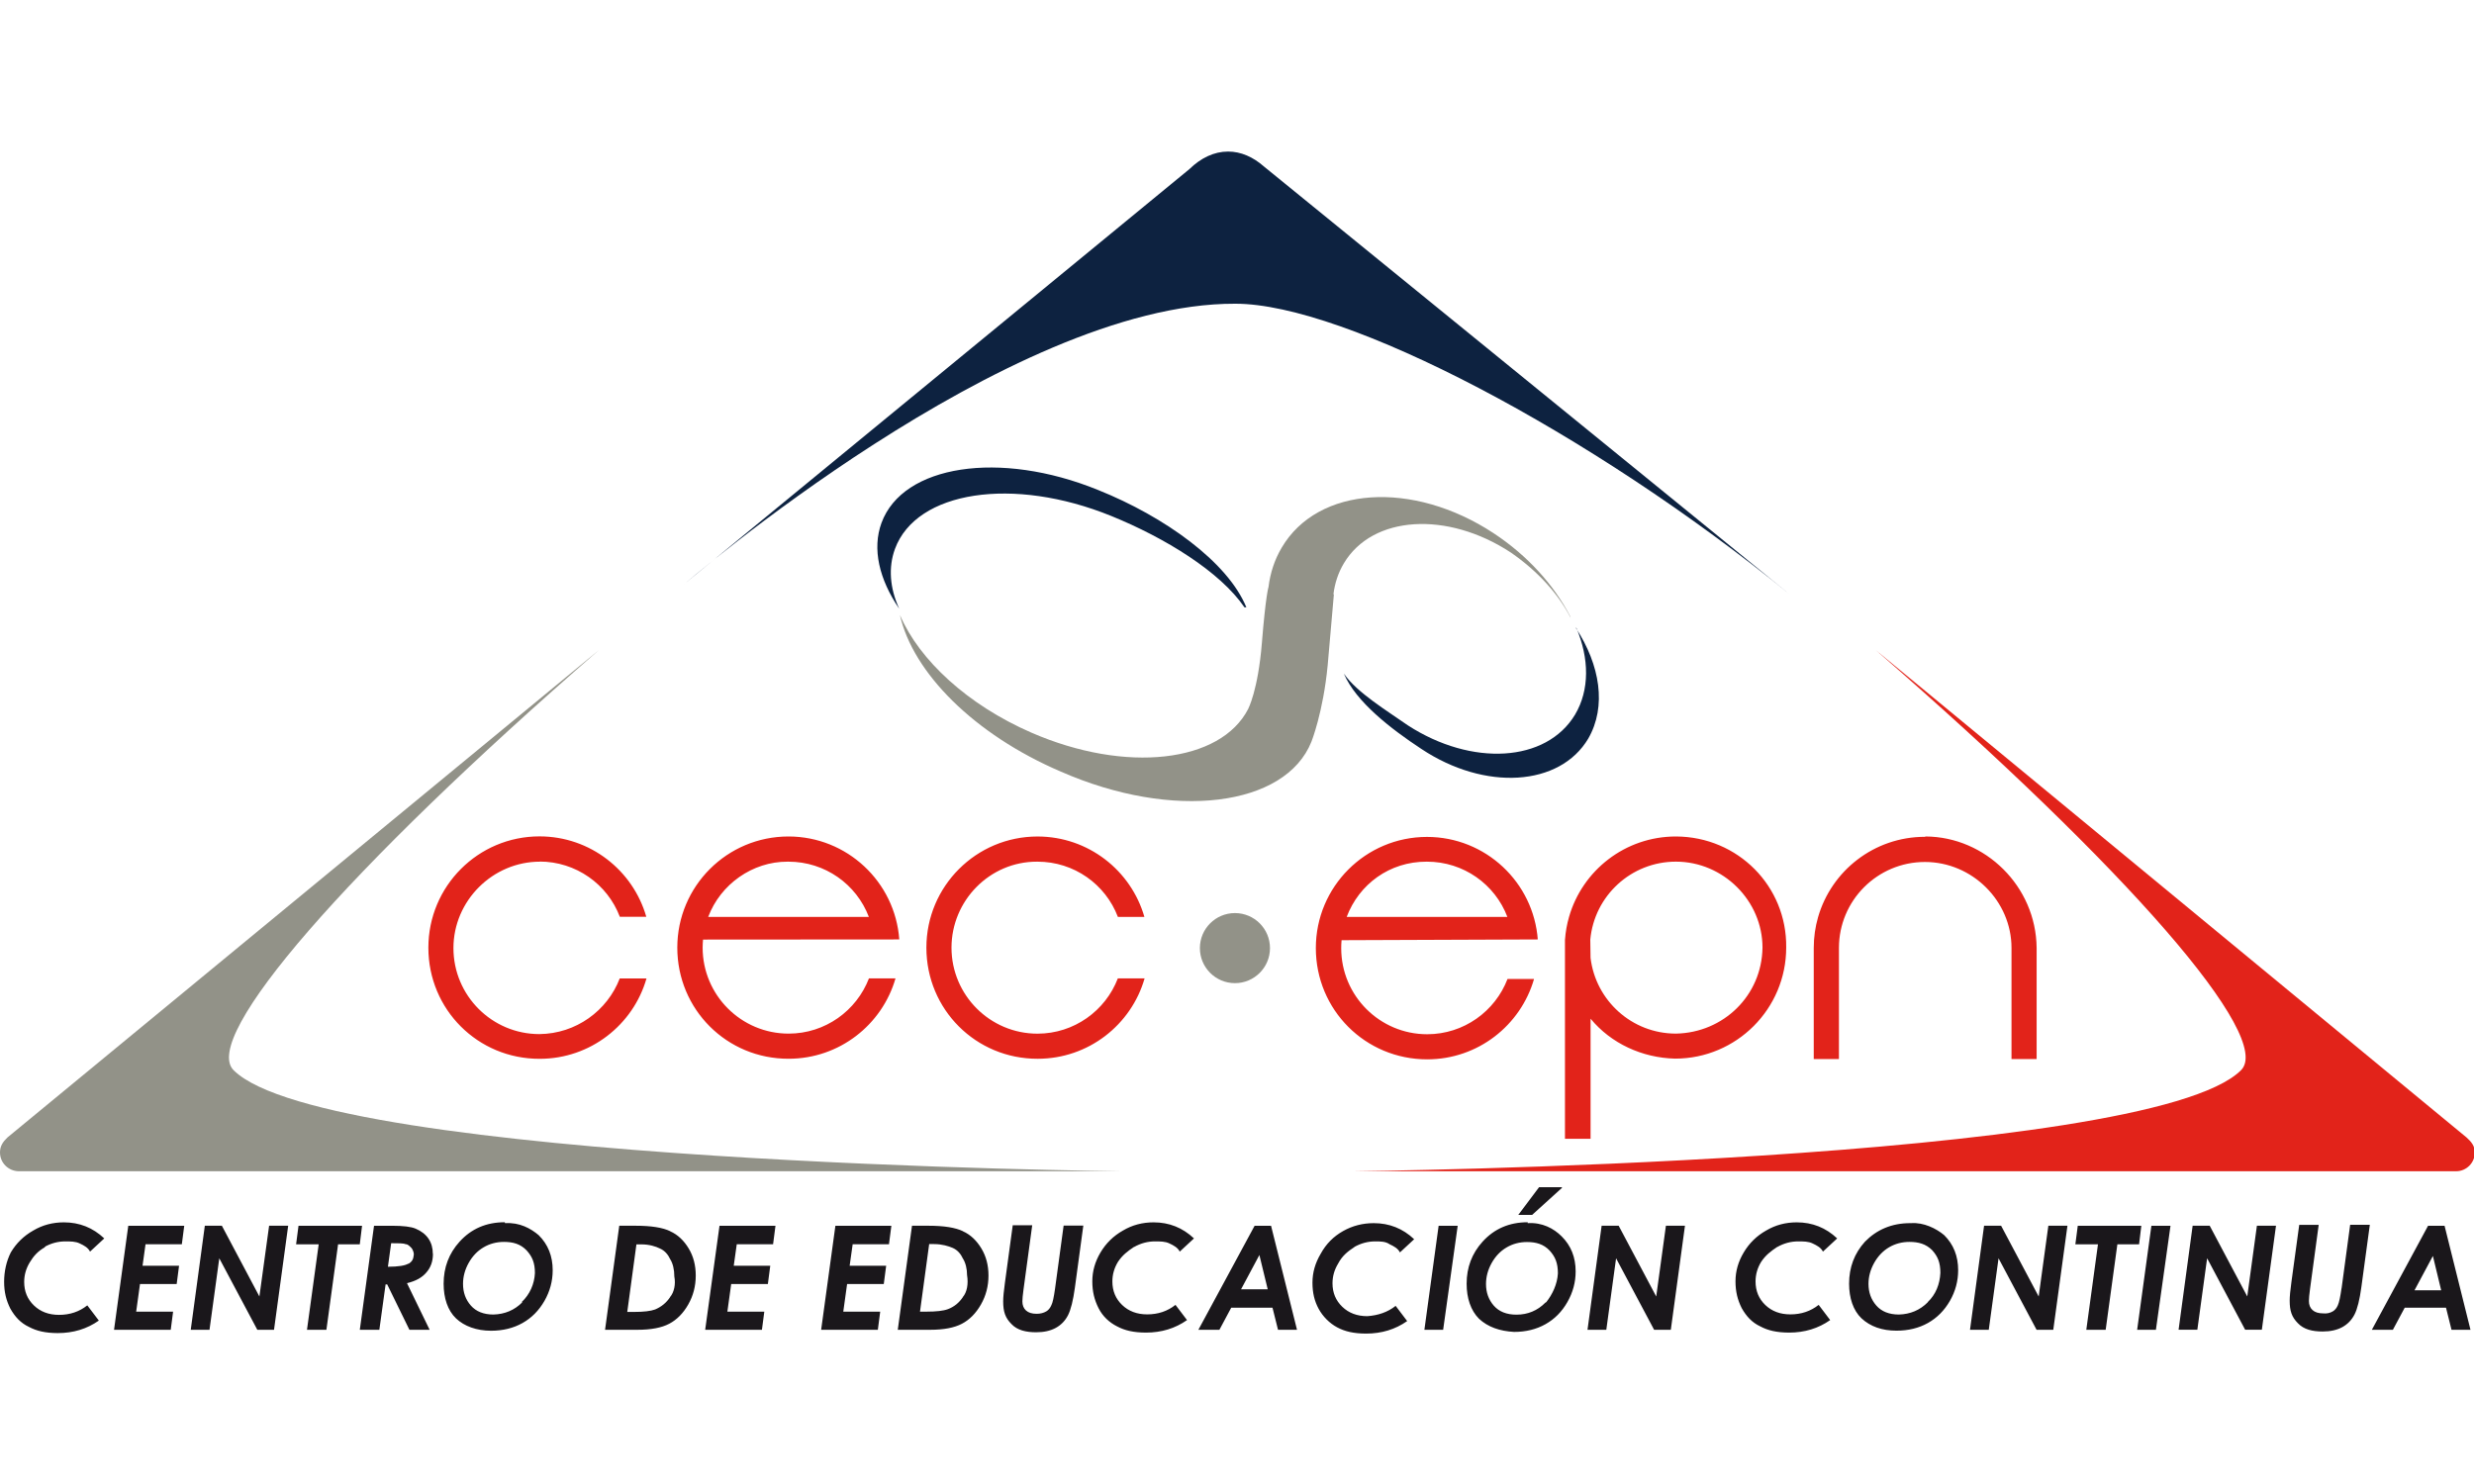 <svg xmlns="http://www.w3.org/2000/svg" xmlns:xlink="http://www.w3.org/1999/xlink" x="0px" y="0px" width="120px" height="72px" viewBox="0 0 120 72" xml:space="preserve"><g><defs><rect x="-5" y="-458" width="1930" height="310"></rect></defs><clipPath><use xlink:href="#SVGID_1_"></use></clipPath><g transform="matrix(1 0 0 1 4.768372e-007 0)" clip-path="url(#SVGID_2_)"><image width="1920" height="1200" transform="matrix(1.006 0 0 1 -7.096 -507)"></image></g></g><g><path fill="#0D2240" d="M59.932 14.736c5.288 0 17.2 6.2 26.9 14.121L61.302 8.074c-0.524-0.46-1.113-0.721-1.735-0.721 c-0.68 0-1.318 0.309-1.875 0.851L33.14 28.377C33.14 28.4 48.9 14.7 59.9 14.736z"></path><path fill="#929288" d="M0.36 55.188C0.143 55.4 0 55.6 0 55.914c0 0.5 0.4 0.9 0.9 0.912l53.513 0 c0 0-38.577-0.397-43.084-4.904c-1.589-1.59 5.439-9.715 17.724-20.384L0.36 55.188z"></path><path fill="#E2231A" d="M119.64 55.188c0.218 0.2 0.4 0.4 0.4 0.726c0 0.502-0.407 0.912-0.91 0.912l-53.512 0 c0 0 38.576-0.397 43.083-4.904c1.589-1.59-5.438-9.715-17.723-20.384L119.64 55.188z"></path><line fill="#E2231A" x1="43.4" y1="47.5" x2="42.1" y2="47.5"></line><path fill="#E2231A" d="M50.322 41.806c1.778 0 3.3 1.1 3.9 2.679h1.286c-0.647-2.252-2.723-3.9-5.184-3.9 c-2.976 0-5.39 2.416-5.39 5.392c0 3 2.4 5.4 5.4 5.392c2.461 0 4.537-1.648 5.184-3.899H54.22 c-0.6 1.565-2.12 2.681-3.898 2.681c-2.301 0-4.17-1.87-4.17-4.173C46.152 43.7 48 41.8 50.3 41.806z M26.164 41.8 c1.777 0 3.3 1.1 3.9 2.679h1.284c-0.644-2.252-2.722-3.9-5.18-3.9c-2.977 0-5.39 2.416-5.39 5.4 c0 3 2.4 5.4 5.4 5.392c2.458 0 4.536-1.648 5.18-3.899H30.06c-0.601 1.565-2.119 2.681-3.896 2.7 c-2.304 0-4.17-1.87-4.17-4.173C21.994 43.7 23.9 41.8 26.2 41.806z M43.619 45.579c-0.202-2.791-2.532-4.995-5.376-4.995 c-2.979 0-5.391 2.416-5.391 5.392c0 3 2.4 5.4 5.4 5.392c2.46 0 4.535-1.648 5.184-3.899l-1.288 0 c-0.601 1.564-2.118 2.68-3.896 2.68c-2.303 0-4.171-1.87-4.171-4.173c0-0.131 0.008-0.262 0.019-0.39L43.619 45.579z M38.243 41.806c1.778 0 3.3 1.1 3.9 2.679h-7.792C34.948 42.9 36.5 41.8 38.2 41.806z M74.591 45.6 c-0.202-2.791-2.533-4.995-5.377-4.995c-2.977 0-5.39 2.416-5.39 5.392c0 3 2.4 5.4 5.4 5.4 c2.461 0 4.535-1.648 5.184-3.899l-1.287 0.001c-0.6 1.564-2.119 2.68-3.897 2.68c-2.302 0-4.169-1.87-4.169-4.173 c0-0.131 0.005-0.262 0.017-0.39L74.591 45.579z M69.214 41.806c1.778 0 3.3 1.1 3.9 2.679h-7.793 C65.919 42.9 67.4 41.8 69.2 41.806z M81.289 40.584c-2.463 0-4.537 1.648-5.183 3.9c-0.103 0.355-0.169 0.726-0.196 1.1 h-0.002v9.666h1.242v-5.826c0.989 1.2 2.5 1.9 4.1 1.938c2.975 0 5.389-2.414 5.389-5.392 C86.677 43 84.3 40.6 81.3 40.584z M81.289 50.148c-2.137 0-3.893-1.607-4.14-3.675l-0.013-0.885 c0.195-2.12 1.977-3.783 4.153-3.783c2.302 0 4.2 1.9 4.2 4.17C85.457 48.3 83.6 50.1 81.3 50.148z M93.367 40.6 c-2.461 0-4.537 1.648-5.183 3.9c-0.137 0.476-0.209 0.975-0.209 1.491v5.392h1.222v-5.392c0-2.301 1.866-4.17 4.17-4.17 c2.303 0 4.2 1.9 4.2 4.17v5.392h1.219v-5.392C98.757 43 96.3 40.6 93.4 40.584z"></path><circle fill="#929288" cx="59.9" cy="46" r="1.7"></circle><path fill="#0D2240" d="M60.363 29.467c-1.183-1.73-3.846-3.37-6.461-4.433c-4.761-1.935-9.458-1.22-10.493 1.6 c-0.326 0.889-0.25 1.9 0.2 2.884h-0.004c-0.959-1.413-1.311-2.888-0.848-4.15c1.037-2.815 5.734-3.533 10.495-1.599 c3.246 1.3 6.3 3.5 7.2 5.694V29.467"></path><path fill="#929288" d="M64.677 28.836c0.065-0.533 0.23-1.043 0.505-1.503c1.381-2.325 5.009-2.56 8.103-0.524 c1.301 0.9 2.3 2 2.9 3.167l-0.031-0.087c-0.784-1.506-2.053-2.93-3.707-4.019c-3.923-2.581-8.525-2.282-10.279 0.7 c-0.346 0.584-0.556 1.229-0.639 1.908c0 0-0.136 0.395-0.322 2.715c-0.189 2.317-0.663 3.187-0.663 3.2 c-1.338 2.614-5.935 3.147-10.517 1.153c-3.103-1.351-5.43-3.525-6.361-5.672l-0.017-0.04c0.628 2.8 3.6 5.8 7.8 7.6 c5.466 2.4 10.9 1.7 12.16-1.446c0 0 0.57-1.422 0.789-3.707C64.599 30 64.7 28.8 64.7 28.836z"></path><path fill="#0D2240" d="M76.438 30.469c1.172 1.8 1.5 3.8 0.6 5.364c-1.38 2.325-5.008 2.558-8.1 0.5 c-1.476-0.972-3.169-2.283-3.751-3.642l0.008 0.006c0.616 0.9 2.1 1.8 3.1 2.5c3.093 2 6.7 1.8 8.101-0.523 c0.716-1.205 0.689-2.734 0.064-4.211L76.438 30.469z"></path><path fill="#1A171B" d="M2.154 60.5c0.323-0.182 0.66-0.271 1.013-0.271c0.251 0 0.5 0 0.7 0.1 c0.215 0.1 0.4 0.2 0.5 0.396l0.69-0.64c-0.551-0.521-1.204-0.78-1.959-0.78c-0.538 0-1.035 0.129-1.49 0.4 c-0.455 0.258-0.816 0.61-1.083 1.058C0.304 61.2 0.2 61.7 0.2 62.188c0 0.5 0.1 0.9 0.3 1.3 c0.226 0.4 0.5 0.7 0.9 0.888c0.372 0.2 0.8 0.3 1.4 0.302c0.755 0 1.42-0.203 1.994-0.607l-0.56-0.738 c-0.386 0.307-0.844 0.461-1.372 0.461c-0.495 0-0.899-0.152-1.216-0.456c-0.315-0.302-0.473-0.682-0.473-1.14 c0-0.336 0.089-0.652 0.269-0.949S1.832 60.7 2.2 60.5z M5.531 64.519h2.75l0.115-0.881H6.605l0.185-1.34h1.779l0.116-0.888 H6.914l0.145-1.043H8.82l0.116-0.896H6.222L5.531 64.519z M12.582 62.902l-1.82-3.432H9.935l-0.683 5.048h0.91l0.474-3.469 l1.845 3.469h0.81l0.687-5.048h-0.925L12.582 62.902z M17.561 59.471h-3.082l-0.117 0.899h1.096l-0.568 4.148h0.942l0.566-4.148 h1.053L17.561 59.471z M20.994 60.832c0-0.283-0.07-0.528-0.21-0.735s-0.348-0.369-0.623-0.485 c-0.221-0.095-0.602-0.141-1.143-0.141h-0.876l-0.69 5.048h0.948l0.303-2.203h0.078l1.078 2.203h0.981l-1.099-2.263 c0.42-0.099 0.734-0.271 0.942-0.522C20.89 61.5 21 61.2 21 60.832z M19.817 61.3 c-0.154 0.104-0.489 0.158-1.001 0.16l0.157-1.143c0.358 0 0.6 0 0.7 0.048c0.118 0 0.2 0.1 0.3 0.2 c0.062 0.1 0.1 0.2 0.1 0.299C20.049 61.1 20 61.2 19.8 61.328z M24.481 59.3 c-0.891 0-1.622 0.315-2.193 0.947c-0.513 0.567-0.77 1.246-0.77 2.035c0 0.7 0.2 1.3 0.6 1.682s1.002 0.6 1.7 0.6 c0.574 0 1.083-0.125 1.526-0.374s0.796-0.607 1.064-1.073c0.266-0.466 0.4-0.961 0.4-1.487c0-0.687-0.226-1.252-0.677-1.7 C25.745 59.6 25.2 59.3 24.5 59.344z M25.341 63.178c-0.386 0.389-0.854 0.584-1.406 0.6 c-0.475 0-0.841-0.146-1.095-0.434s-0.381-0.64-0.381-1.053c0-0.352 0.091-0.69 0.274-1.018c0.184-0.329 0.424-0.58 0.723-0.756 c0.298-0.176 0.629-0.263 0.99-0.263c0.439 0 0.8 0.1 1.1 0.415c0.271 0.3 0.4 0.6 0.4 1.1 C25.919 62.3 25.7 62.8 25.3 63.178z M32.511 59.736c-0.366-0.177-0.924-0.266-1.673-0.266h-0.801l-0.689 5.048h1.568 c0.659 0 1.174-0.097 1.545-0.293c0.37-0.195 0.678-0.507 0.921-0.933c0.244-0.428 0.365-0.896 0.365-1.406 c0-0.497-0.114-0.935-0.343-1.314S32.877 59.9 32.5 59.736z M32.505 62.931c-0.183 0.276-0.425 0.472-0.726 0.6 c-0.215 0.081-0.562 0.121-1.042 0.121h-0.312l0.444-3.278h0.239c0.39 0 0.7 0.1 0.9 0.2 c0.234 0.1 0.4 0.3 0.5 0.521c0.128 0.2 0.2 0.5 0.2 0.84C32.78 62.3 32.7 62.7 32.5 62.931z M34.207 64.519h2.75l0.115-0.881h-1.791l0.185-1.34h1.779l0.116-0.888h-1.771l0.146-1.043h1.762l0.116-0.896h-2.715L34.207 64.5 z M39.829 64.519h2.75l0.115-0.881h-1.791l0.185-1.34h1.779l0.116-0.888h-1.771l0.146-1.043h1.761l0.116-0.896h-2.715 L39.829 64.519z M46.71 59.736c-0.366-0.177-0.924-0.266-1.674-0.266h-0.8l-0.69 5.048h1.569c0.658 0 1.173-0.097 1.543-0.293 c0.372-0.195 0.678-0.507 0.922-0.933c0.244-0.428 0.366-0.896 0.366-1.406c0-0.497-0.115-0.935-0.344-1.314 S47.075 59.9 46.7 59.736z M46.705 62.931c-0.184 0.276-0.425 0.472-0.727 0.586c-0.214 0.081-0.563 0.121-1.043 0.121h-0.311 l0.445-3.278h0.238c0.389 0 0.7 0.1 0.9 0.184c0.234 0.1 0.4 0.3 0.5 0.521c0.129 0.2 0.2 0.5 0.2 0.8 C46.979 62.3 46.9 62.7 46.7 62.931z M51.174 62.525c-0.058 0.412-0.116 0.687-0.178 0.8 c-0.06 0.139-0.141 0.237-0.242 0.297c-0.135 0.08-0.292 0.12-0.474 0.12c-0.224 0-0.395-0.053-0.514-0.16 c-0.117-0.106-0.176-0.254-0.176-0.443c0-0.112 0.018-0.305 0.055-0.577l0.422-3.116h-0.945l-0.38 2.8 c-0.055 0.394-0.083 0.691-0.083 0.893c0 0.5 0.1 0.8 0.4 1.099c0.281 0.3 0.7 0.4 1.2 0.4 c0.373 0 0.689-0.07 0.949-0.211c0.259-0.141 0.458-0.347 0.596-0.616c0.137-0.27 0.248-0.716 0.333-1.335l0.409-3.014h-0.955 L51.174 62.525z M55.01 60.5c0.323-0.182 0.66-0.271 1.013-0.271c0.251 0 0.5 0 0.7 0.1 c0.215 0.1 0.4 0.2 0.5 0.396l0.69-0.64c-0.552-0.521-1.205-0.78-1.959-0.78c-0.538 0-1.035 0.129-1.49 0.4 c-0.455 0.258-0.816 0.61-1.083 1.058c-0.266 0.447-0.399 0.913-0.399 1.401c0 0.5 0.1 0.9 0.3 1.3 s0.524 0.7 0.9 0.888c0.372 0.2 0.8 0.3 1.4 0.302c0.755 0 1.42-0.203 1.994-0.607l-0.56-0.738 c-0.386 0.307-0.844 0.461-1.372 0.461c-0.494 0-0.899-0.152-1.216-0.456c-0.314-0.302-0.473-0.682-0.473-1.14 c0-0.336 0.089-0.652 0.269-0.949C54.437 60.9 54.7 60.7 55 60.5z M60.854 59.471l-2.728 5.048h1.02l0.574-1.073h2.002 l0.268 1.073h0.921l-1.259-5.048H60.854z M60.197 62.553l0.889-1.663l0.404 1.663H60.197z M65.69 60.5 c0.323-0.182 0.66-0.271 1.013-0.271c0.251 0 0.5 0 0.7 0.139c0.214 0.1 0.4 0.2 0.5 0.396l0.69-0.64 c-0.552-0.521-1.205-0.78-1.961-0.78c-0.538 0-1.035 0.129-1.49 0.386c-0.455 0.258-0.815 0.61-1.083 1.1 c-0.266 0.447-0.399 0.913-0.399 1.401c0 0.5 0.1 0.9 0.3 1.269s0.524 0.7 0.9 0.9 c0.372 0.2 0.8 0.3 1.4 0.302c0.755 0 1.419-0.203 1.994-0.607l-0.559-0.738c-0.387 0.307-0.844 0.461-1.374 0.5 c-0.494 0-0.899-0.152-1.215-0.456c-0.315-0.302-0.474-0.682-0.474-1.14c0-0.336 0.09-0.652 0.269-0.949 C65.117 60.9 65.4 60.7 65.7 60.5z M69.089 64.519h0.91l0.706-5.048h-0.925L69.089 64.519z M74.099 59.3 c-0.889 0-1.621 0.315-2.192 0.947c-0.512 0.567-0.769 1.246-0.769 2.035c0 0.7 0.2 1.3 0.6 1.7 c0.429 0.4 1 0.6 1.7 0.639c0.574 0 1.081-0.125 1.524-0.374c0.443-0.249 0.798-0.607 1.063-1.073 c0.266-0.466 0.401-0.961 0.401-1.487c0-0.687-0.226-1.252-0.677-1.7C75.365 59.6 74.8 59.3 74.1 59.344z M74.958 63.2 c-0.385 0.389-0.854 0.584-1.405 0.584c-0.476 0-0.84-0.146-1.095-0.434c-0.252-0.288-0.38-0.64-0.38-1.053 c0-0.352 0.091-0.69 0.274-1.018c0.184-0.329 0.424-0.58 0.723-0.756c0.299-0.176 0.628-0.263 0.99-0.263 c0.44 0 0.8 0.1 1.1 0.415c0.27 0.3 0.4 0.6 0.4 1.105C75.538 62.3 75.3 62.8 75 63.178z M75.76 57.6 h-1.108l-1.008 1.343h0.672L75.76 57.634z M80.334 62.902l-1.821-3.432h-0.827l-0.685 5.048h0.912l0.474-3.469l1.845 3.469h0.81 l0.686-5.048h-0.924L80.334 62.902z M86.207 60.5c0.324-0.182 0.662-0.271 1.014-0.271c0.25 0 0.5 0 0.7 0.1 c0.214 0.1 0.4 0.2 0.5 0.396l0.69-0.64c-0.551-0.521-1.205-0.78-1.96-0.78c-0.538 0-1.034 0.129-1.49 0.4 c-0.455 0.258-0.815 0.61-1.081 1.058c-0.268 0.447-0.401 0.913-0.401 1.401c0 0.5 0.1 0.9 0.3 1.3 c0.224 0.4 0.5 0.7 0.9 0.888c0.372 0.2 0.8 0.3 1.4 0.302c0.754 0 1.418-0.203 1.993-0.607l-0.559-0.738 c-0.388 0.307-0.844 0.461-1.372 0.461c-0.496 0-0.9-0.152-1.217-0.456c-0.314-0.302-0.472-0.682-0.472-1.14 c0-0.336 0.089-0.652 0.27-0.949C85.635 60.9 85.9 60.7 86.2 60.5z M92.651 59.344c-0.89 0-1.621 0.315-2.193 0.9 c-0.513 0.567-0.769 1.246-0.769 2.035c0 0.7 0.2 1.3 0.6 1.682c0.43 0.4 1 0.6 1.7 0.6 c0.575 0 1.083-0.125 1.527-0.374c0.441-0.249 0.796-0.607 1.064-1.073c0.266-0.466 0.399-0.961 0.399-1.487 c0-0.687-0.226-1.252-0.677-1.7C93.916 59.6 93.3 59.3 92.7 59.344z M93.511 63.178c-0.386 0.389-0.854 0.584-1.405 0.6 c-0.476 0-0.84-0.146-1.094-0.434c-0.254-0.288-0.382-0.64-0.382-1.053c0-0.352 0.093-0.69 0.275-1.018 c0.184-0.329 0.425-0.58 0.721-0.756c0.299-0.176 0.63-0.263 0.991-0.263c0.439 0 0.8 0.1 1.1 0.4 c0.272 0.3 0.4 0.6 0.4 1.105C94.089 62.3 93.9 62.8 93.5 63.178z M98.885 62.902l-1.822-3.432h-0.827 l-0.682 5.048h0.91l0.474-3.469l1.845 3.469h0.81l0.687-5.048h-0.926L98.885 62.902z M103.864 59.471h-3.083l-0.117 0.899h1.097 l-0.566 4.148h0.94l0.567-4.148h1.053L103.864 59.471z M103.661 64.519h0.91l0.708-5.048h-0.927L103.661 64.519z M109.002 62.9 l-1.822-3.432h-0.827l-0.682 5.048h0.91l0.474-3.469l1.845 3.469h0.809l0.687-5.048h-0.926L109.002 62.902z M113.575 62.5 c-0.058 0.412-0.116 0.687-0.178 0.825c-0.059 0.139-0.141 0.237-0.241 0.297c-0.135 0.08-0.293 0.12-0.474 0.1 c-0.224 0-0.396-0.053-0.513-0.16c-0.12-0.106-0.177-0.254-0.177-0.443c0-0.112 0.017-0.305 0.054-0.577l0.421-3.116h-0.944 l-0.38 2.783c-0.054 0.394-0.083 0.691-0.083 0.893c0 0.5 0.1 0.8 0.4 1.099c0.282 0.3 0.7 0.4 1.2 0.4 c0.374 0 0.69-0.07 0.951-0.211c0.258-0.141 0.457-0.347 0.595-0.616c0.137-0.27 0.249-0.716 0.332-1.335l0.409-3.014h-0.954 L113.575 62.525z M118.572 59.471h-0.8l-2.727 5.048h1.02l0.575-1.073h2.002l0.268 1.073h0.92L118.572 59.471z M117.115 62.6 l0.891-1.663l0.402 1.663H117.115z"></path></g></svg>
